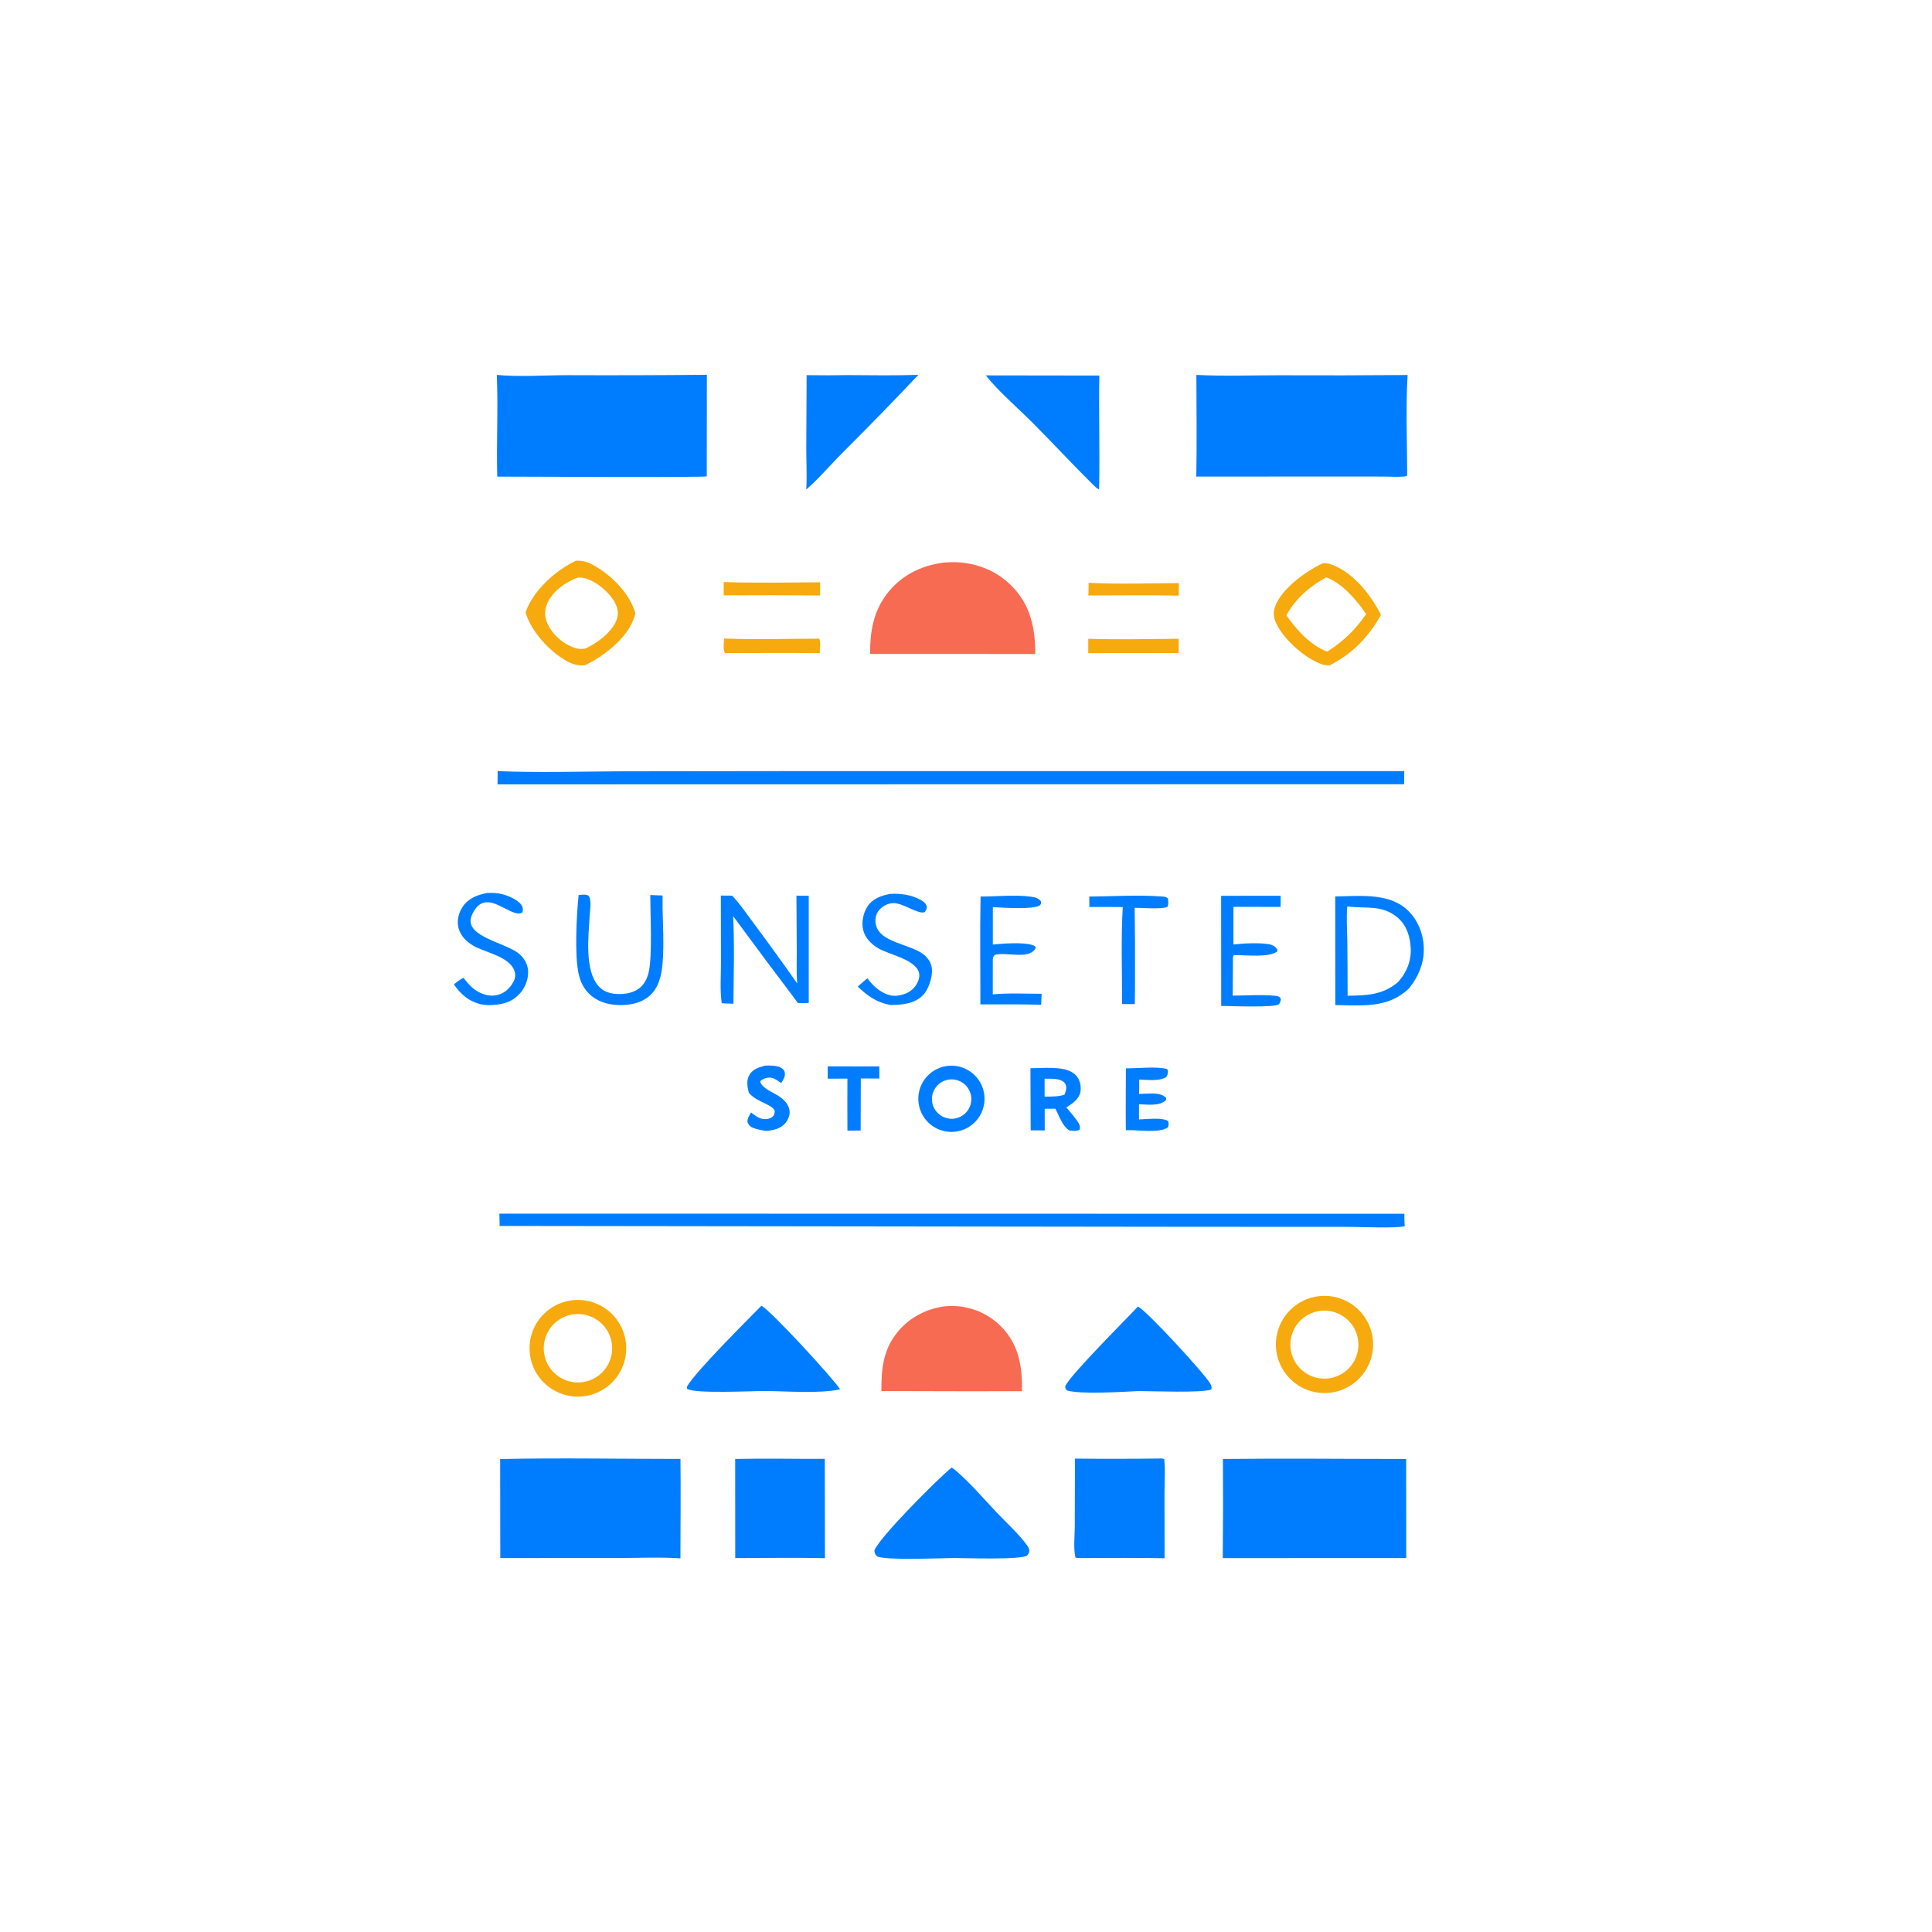 <svg height="1040" width="1040" xmlns:xlink="http://www.w3.org/1999/xlink" xmlns="http://www.w3.org/2000/svg">
	<path d="M633.87 198.643C648.398 199.374 663.196 198.828 677.75 198.834Q711.764 198.989 745.776 198.691C744.748 216.261 745.558 234.299 745.553 251.918C745.134 252.335 744.546 252.402 743.964 252.462C740.63 252.806 736.915 252.485 733.551 252.482L710.261 252.464L633.826 252.496C634.153 234.562 633.919 216.582 633.87 198.643Z" transform="scale(1.016 1.016)" fill="#007DFE"></path>
	<path d="M263.228 198.641C274.835 199.769 288.883 198.788 300.763 198.783Q337.641 198.932 374.518 198.57L374.463 252.366C373.331 253.067 272.601 252.508 263.454 252.512C262.988 234.574 263.977 216.571 263.228 198.641Z" transform="scale(1.016 1.016)" fill="#007DFE"></path>
	<path d="M647.935 772.998C680.283 772.638 712.673 772.993 745.026 773.004L745.06 825.502L647.848 825.525Q648.108 799.262 647.935 772.998Z" transform="scale(1.016 1.016)" fill="#007DFE"></path>
	<path d="M264.995 773.039C296.785 772.36 328.721 772.984 360.526 772.971C360.742 790.527 360.524 808.108 360.498 825.667C349.624 824.911 338.339 825.48 327.423 825.479L265.069 825.496L264.995 773.039Z" transform="scale(1.016 1.016)" fill="#007DFE"></path>
	<path d="M499.284 298.171C500.983 298.012 502.69 297.861 504.397 297.846C516.208 297.74 527.501 301.927 535.903 310.342C545.942 320.396 548.552 332.737 548.505 346.522L511.25 346.474L460.988 346.48C460.919 334.912 462.656 324.195 469.823 314.762C477.148 305.122 487.443 299.851 499.284 298.171Z" transform="scale(1.016 1.016)" fill="#F86B53"></path>
	<path d="M263.67 408.562C285.199 409.44 306.938 408.77 328.484 408.662L424.034 408.549L744.024 408.545L743.949 415.497L263.6 415.589L263.67 408.562Z" transform="scale(1.016 1.016)" fill="#007DFE"></path>
	<path d="M264.591 643.017L744.078 643.092C744.004 645.308 744.1 647.465 744.258 649.675C739.536 650.9 720.438 650.017 714.136 650.016L635.063 649.993L264.721 649.536L264.591 643.017Z" transform="scale(1.016 1.016)" fill="#007DFE"></path>
	<path d="M500.285 692.152C501.602 692.027 502.909 691.951 504.233 691.95Q505.151 691.946 506.068 691.989Q506.985 692.031 507.898 692.119Q508.812 692.208 509.72 692.341Q510.628 692.475 511.528 692.654Q512.429 692.833 513.319 693.058Q514.209 693.282 515.087 693.55Q515.964 693.818 516.828 694.13Q517.691 694.442 518.537 694.797Q519.384 695.151 520.212 695.548Q521.039 695.945 521.846 696.382Q522.653 696.82 523.437 697.298Q524.221 697.775 524.98 698.291Q525.739 698.807 526.471 699.361Q527.203 699.914 527.907 700.504Q528.611 701.093 529.284 701.717Q529.957 702.341 530.598 702.998C540 712.725 541.637 724.119 541.517 737.098L508.375 737.108L466.99 737.008C466.902 726.051 467.762 716.044 474.57 706.999C480.888 698.605 489.958 693.627 500.285 692.152Z" transform="scale(1.016 1.016)" fill="#F86B53"></path>
	<path d="M614.734 772.748C615.616 772.693 616.041 772.767 616.84 773.145C617.482 778.793 616.996 784.786 616.989 790.488L617.019 825.601C602.161 825.262 587.24 825.527 572.375 825.513C571.468 825.518 570.697 825.415 569.805 825.277C568.639 820.243 569.447 813.496 569.455 808.239L569.521 772.804Q592.128 773.046 614.734 772.748Z" transform="scale(1.016 1.016)" fill="#007DFE"></path>
	<path d="M389.512 772.987C405.318 772.623 421.182 773.011 436.998 772.941L437.075 825.565C421.263 825.181 405.368 825.519 389.547 825.521L389.512 772.987Z" transform="scale(1.016 1.016)" fill="#007DFE"></path>
	<path d="M707.442 474.983C719.037 474.775 734.061 473.101 743.838 480.586C749.8 485.151 753.285 492.125 754.165 499.501C755.252 508.62 752.175 516.439 746.66 523.538C735.511 534.376 721.832 532.688 707.476 532.514L707.442 474.983ZM713.99 527.554C724.018 527.457 732.597 527.202 740.653 520.379C745.197 515.464 747.737 509.234 747.444 502.494C747.184 496.532 745.36 490.431 740.748 486.384C732.451 479.102 723.593 481.579 713.823 480.25C713.293 486.044 713.758 492.178 713.827 498.003Q714.012 512.778 713.99 527.554Z" transform="scale(1.016 1.016)" fill="#007DFE"></path>
	<path d="M504.203 777.551C504.78 777.906 505.297 778.233 505.819 778.669C513.799 785.334 520.942 793.847 528.126 801.399C533.414 806.959 539.72 812.637 544.222 818.823C544.937 819.806 545.248 820.505 545.365 821.706C545.145 822.741 545.039 823.234 544.298 824.042C541.966 826.581 511.187 825.501 505.625 825.472C498.234 825.515 469.582 826.855 464.654 824.604C463.637 823.411 463.523 823.186 463.252 821.643C465.192 815.143 497.373 782.996 504.203 777.551Z" transform="scale(1.016 1.016)" fill="#007DFE"></path>
	<path d="M305.163 297.086C308.896 296.931 311.425 297.736 314.659 299.559C324.035 304.844 333.737 314.462 336.635 325.014Q336.223 326.528 335.7 328.007C331.919 338.456 319.56 347.936 309.869 352.488C306.082 352.684 303.716 352.116 300.369 350.296C291.195 345.306 281.405 334.532 278.413 324.449L278.582 323.98C282.768 312.634 294.384 302.142 305.163 297.086ZM310.069 343.622C316.148 340.962 324.294 334.889 326.669 328.478C327.762 325.527 327.424 322.612 326.046 319.822C323.241 314.145 316.7 308.571 310.719 306.599C309.177 306.09 307.706 305.958 306.098 306.032C299.575 308.44 292.827 313.191 289.939 319.705C288.451 323.061 288.437 326.466 289.835 329.855C292.203 335.596 297.501 340.541 303.239 342.811C305.528 343.716 307.638 344.087 310.069 343.622Z" transform="scale(1.016 1.016)" fill="#F6AA0D"></path>
	<path d="M700.474 686.604Q701.103 686.573 701.734 686.573Q702.364 686.572 702.994 686.603Q703.623 686.633 704.25 686.694Q704.878 686.756 705.501 686.847Q706.125 686.939 706.743 687.062Q707.361 687.184 707.973 687.336Q708.584 687.489 709.188 687.671Q709.791 687.853 710.385 688.064Q710.979 688.276 711.561 688.516Q712.144 688.756 712.714 689.025Q713.285 689.293 713.841 689.589Q714.397 689.885 714.939 690.208Q715.48 690.531 716.005 690.88Q716.53 691.229 717.037 691.603Q717.544 691.977 718.032 692.376Q718.52 692.774 718.988 693.196Q719.456 693.618 719.903 694.063Q720.35 694.507 720.775 694.973Q721.2 695.438 721.601 695.924Q722.002 696.41 722.379 696.915Q722.757 697.42 723.108 697.943Q723.46 698.466 723.786 699.006Q724.112 699.545 724.411 700.1Q724.711 700.654 724.982 701.223Q725.254 701.792 725.497 702.373Q725.741 702.954 725.956 703.547Q726.17 704.14 726.356 704.742Q726.541 705.344 726.697 705.955Q726.853 706.566 726.979 707.183Q727.104 707.801 727.2 708.424Q727.295 709.047 727.36 709.674Q727.425 710.301 727.459 710.93Q727.493 711.559 727.496 712.19Q727.5 712.82 727.472 713.449Q727.444 714.079 727.386 714.707Q727.328 715.334 727.239 715.958Q727.15 716.582 727.03 717.201Q726.911 717.82 726.761 718.432Q726.612 719.044 726.432 719.648Q726.253 720.253 726.044 720.847Q725.836 721.442 725.598 722.026Q725.361 722.609 725.095 723.181Q724.829 723.752 724.536 724.31Q724.242 724.868 723.922 725.411Q723.601 725.953 723.255 726.48Q722.908 727.006 722.536 727.515Q722.164 728.024 721.768 728.514Q721.372 729.004 720.952 729.474Q720.532 729.944 720.09 730.393Q719.648 730.842 719.184 731.269Q718.72 731.695 718.236 732.099Q717.752 732.503 717.249 732.882Q716.745 733.261 716.224 733.616Q715.703 733.97 715.165 734.298Q714.627 734.627 714.074 734.929Q713.521 735.23 712.953 735.504Q712.386 735.779 711.805 736.025Q711.225 736.271 710.634 736.488Q710.042 736.706 709.441 736.894Q708.839 737.083 708.229 737.241Q707.619 737.4 707.002 737.529Q706.385 737.657 705.763 737.755Q705.14 737.854 704.514 737.921Q703.887 737.989 703.258 738.026Q702.625 738.063 701.991 738.069Q701.357 738.075 700.724 738.05Q700.09 738.025 699.459 737.969Q698.827 737.912 698.2 737.825Q697.572 737.738 696.949 737.619Q696.326 737.501 695.71 737.353Q695.093 737.204 694.485 737.025Q693.877 736.846 693.278 736.638Q692.68 736.429 692.092 736.192Q691.504 735.954 690.929 735.688Q690.354 735.421 689.792 735.127Q689.231 734.832 688.684 734.511Q688.138 734.189 687.608 733.841Q687.078 733.493 686.566 733.119Q686.054 732.745 685.561 732.347Q685.068 731.948 684.595 731.526Q684.122 731.104 683.671 730.659Q683.219 730.214 682.79 729.747Q682.361 729.28 681.956 728.793Q681.55 728.306 681.169 727.799Q680.788 727.292 680.432 726.767Q680.077 726.243 679.747 725.701Q679.418 725.159 679.116 724.602Q678.813 724.045 678.539 723.473Q678.264 722.902 678.018 722.318Q677.772 721.733 677.555 721.138Q677.338 720.542 677.15 719.937Q676.963 719.331 676.805 718.717Q676.648 718.103 676.521 717.482Q676.394 716.86 676.297 716.234Q676.201 715.607 676.136 714.977Q676.07 714.346 676.036 713.713Q676.002 713.08 675.999 712.446Q675.996 711.812 676.024 711.179Q676.052 710.545 676.111 709.914Q676.17 709.283 676.261 708.656Q676.351 708.028 676.472 707.406Q676.593 706.784 676.744 706.168Q676.896 705.552 677.078 704.945Q677.259 704.338 677.47 703.74Q677.682 703.142 677.922 702.556Q678.163 701.969 678.432 701.395Q678.701 700.821 678.998 700.261Q679.294 699.701 679.619 699.156Q679.943 698.611 680.293 698.083Q680.644 697.555 681.02 697.044Q681.396 696.534 681.797 696.043Q682.198 695.552 682.622 695.081Q683.047 694.61 683.494 694.161Q683.941 693.711 684.41 693.284Q684.878 692.857 685.367 692.454Q685.857 692.051 686.365 691.672Q686.873 691.293 687.4 690.94Q687.926 690.587 688.469 690.26Q689.013 689.933 689.571 689.633Q690.13 689.334 690.703 689.062Q691.275 688.79 691.861 688.546Q692.446 688.303 693.042 688.089Q693.639 687.874 694.246 687.69Q694.852 687.505 695.467 687.35Q696.082 687.196 696.703 687.071Q697.325 686.947 697.952 686.854Q698.579 686.76 699.21 686.698Q699.841 686.635 700.474 686.604ZM704.404 730.229Q704.839 730.163 705.271 730.075Q705.703 729.988 706.13 729.879Q706.557 729.771 706.978 729.642Q707.399 729.513 707.814 729.363Q708.228 729.213 708.635 729.044Q709.041 728.874 709.439 728.685Q709.837 728.495 710.225 728.286Q710.613 728.078 710.99 727.851Q711.368 727.623 711.733 727.378Q712.099 727.132 712.453 726.869Q712.806 726.606 713.146 726.326Q713.486 726.046 713.812 725.75Q714.138 725.453 714.449 725.141Q714.76 724.83 715.056 724.503Q715.351 724.176 715.63 723.835Q715.91 723.495 716.172 723.141Q716.434 722.786 716.679 722.42Q716.923 722.054 717.149 721.676Q717.376 721.298 717.583 720.909Q717.791 720.521 717.979 720.122Q718.168 719.724 718.336 719.317Q718.505 718.91 718.654 718.495Q718.802 718.081 718.93 717.659Q719.058 717.238 719.166 716.81Q719.273 716.383 719.36 715.951Q719.446 715.519 719.511 715.084Q719.576 714.648 719.62 714.209Q719.664 713.771 719.686 713.331Q719.708 712.891 719.709 712.451Q719.71 712.01 719.689 711.57Q719.668 711.13 719.626 710.691Q719.584 710.253 719.52 709.817Q719.456 709.381 719.371 708.949Q719.287 708.516 719.181 708.089Q719.075 707.661 718.948 707.239Q718.821 706.818 718.674 706.402Q718.527 705.987 718.36 705.58Q718.192 705.172 718.005 704.773Q717.818 704.374 717.612 703.985Q717.406 703.596 717.181 703.217Q716.956 702.838 716.712 702.471Q716.469 702.104 716.208 701.749Q715.947 701.394 715.669 701.052Q715.391 700.711 715.097 700.383Q714.802 700.055 714.492 699.742Q714.182 699.429 713.857 699.132Q713.533 698.834 713.193 698.553Q712.854 698.272 712.502 698.008Q712.149 697.744 711.784 697.497Q711.419 697.25 711.043 697.021Q710.666 696.793 710.279 696.583Q709.892 696.373 709.495 696.182Q709.098 695.991 708.692 695.82Q708.286 695.649 707.872 695.498Q707.458 695.347 707.037 695.217Q706.617 695.086 706.19 694.976Q705.763 694.866 705.332 694.777Q704.9 694.688 704.465 694.62Q704.03 694.553 703.592 694.506Q703.154 694.46 702.714 694.435Q702.274 694.41 701.834 694.407Q701.393 694.403 700.953 694.422Q700.513 694.44 700.074 694.479Q699.635 694.519 699.199 694.58Q698.759 694.642 698.323 694.725Q697.887 694.808 697.456 694.912Q697.025 695.017 696.599 695.142Q696.173 695.268 695.754 695.414Q695.335 695.561 694.924 695.727Q694.512 695.894 694.11 696.081Q693.707 696.268 693.314 696.475Q692.921 696.681 692.539 696.907Q692.157 697.132 691.786 697.377Q691.415 697.621 691.057 697.883Q690.699 698.145 690.354 698.424Q690.009 698.704 689.678 699Q689.348 699.296 689.032 699.608Q688.716 699.92 688.416 700.247Q688.116 700.575 687.833 700.916Q687.549 701.258 687.283 701.613Q687.017 701.968 686.768 702.336Q686.52 702.704 686.29 703.083Q686.06 703.463 685.849 703.853Q685.637 704.244 685.446 704.644Q685.254 705.045 685.083 705.454Q684.911 705.863 684.76 706.281Q684.608 706.698 684.478 707.122Q684.347 707.547 684.238 707.977Q684.128 708.407 684.04 708.842Q683.952 709.277 683.885 709.716Q683.819 710.155 683.774 710.596Q683.729 711.038 683.706 711.481Q683.682 711.924 683.681 712.368Q683.68 712.812 683.701 713.256Q683.721 713.699 683.764 714.141Q683.806 714.583 683.87 715.022Q683.934 715.461 684.02 715.897Q684.105 716.332 684.212 716.763Q684.319 717.194 684.448 717.619Q684.576 718.044 684.725 718.462Q684.874 718.88 685.043 719.291Q685.212 719.701 685.401 720.103Q685.591 720.504 685.8 720.896Q686.008 721.288 686.236 721.668Q686.464 722.049 686.711 722.419Q686.957 722.788 687.221 723.145Q687.486 723.501 687.767 723.844Q688.049 724.188 688.347 724.517Q688.645 724.845 688.959 725.159Q689.273 725.473 689.602 725.771Q689.931 726.069 690.274 726.351Q690.617 726.632 690.974 726.896Q691.331 727.161 691.7 727.407Q692.069 727.653 692.45 727.881Q692.831 728.109 693.223 728.317Q693.615 728.526 694.017 728.715Q694.418 728.905 694.828 729.074Q695.239 729.243 695.657 729.392Q696.075 729.541 696.5 729.669Q696.925 729.797 697.356 729.904Q697.787 730.01 698.223 730.096Q698.658 730.182 699.098 730.246Q699.537 730.31 699.979 730.352Q700.421 730.394 700.864 730.415Q701.307 730.435 701.751 730.434Q702.195 730.432 702.639 730.409Q703.082 730.386 703.523 730.341Q703.965 730.296 704.404 730.229Z" transform="scale(1.016 1.016)" fill="#F6AA0D"></path>
	<path d="M301.321 689.207Q301.736 689.127 302.154 689.06Q302.572 688.994 302.992 688.941Q303.412 688.889 303.833 688.85Q304.254 688.812 304.677 688.787Q305.099 688.762 305.522 688.751Q305.945 688.74 306.368 688.744Q306.791 688.747 307.214 688.764Q307.636 688.781 308.058 688.812Q308.48 688.843 308.901 688.888Q309.322 688.933 309.74 688.992Q310.159 689.051 310.576 689.124Q310.993 689.197 311.407 689.283Q311.821 689.37 312.232 689.47Q312.643 689.57 313.051 689.683Q313.458 689.797 313.862 689.924Q314.266 690.051 314.665 690.191Q315.064 690.331 315.458 690.485Q315.852 690.638 316.241 690.804Q316.63 690.971 317.014 691.15Q317.397 691.329 317.774 691.52Q318.151 691.712 318.522 691.916Q318.893 692.12 319.256 692.336Q319.62 692.552 319.977 692.78Q320.333 693.008 320.682 693.248Q321.03 693.487 321.371 693.738Q321.711 693.99 322.043 694.252Q322.375 694.514 322.699 694.787Q323.022 695.06 323.336 695.343Q323.65 695.627 323.954 695.92Q324.259 696.214 324.554 696.518Q324.848 696.821 325.133 697.135Q325.417 697.448 325.691 697.77Q325.965 698.093 326.228 698.424Q326.491 698.755 326.743 699.095Q326.995 699.435 327.236 699.783Q327.477 700.131 327.706 700.486Q327.935 700.842 328.152 701.205Q328.369 701.568 328.575 701.938Q328.78 702.308 328.972 702.685Q329.165 703.062 329.345 703.444Q329.526 703.827 329.693 704.216Q329.861 704.604 330.015 704.998Q330.17 705.392 330.311 705.791Q330.453 706.189 330.581 706.592Q330.709 706.996 330.824 707.403Q330.939 707.81 331.04 708.221Q331.141 708.632 331.229 709.046Q331.317 709.459 331.391 709.876Q331.465 710.293 331.525 710.711Q331.585 711.13 331.631 711.551Q331.678 711.971 331.71 712.393Q331.742 712.815 331.761 713.238Q331.779 713.66 331.784 714.083Q331.788 714.506 331.779 714.929Q331.769 715.352 331.746 715.775Q331.722 716.197 331.685 716.619Q331.647 717.04 331.596 717.46Q331.545 717.88 331.479 718.298Q331.414 718.716 331.335 719.132Q331.256 719.547 331.164 719.96Q331.071 720.373 330.965 720.783Q330.859 721.192 330.739 721.598Q330.619 722.004 330.486 722.405Q330.353 722.807 330.207 723.204Q330.061 723.601 329.902 723.993Q329.742 724.385 329.57 724.771Q329.398 725.158 329.213 725.539Q329.029 725.919 328.831 726.293Q328.634 726.668 328.425 727.035Q328.215 727.403 327.994 727.763Q327.772 728.124 327.539 728.477Q327.305 728.83 327.06 729.175Q326.816 729.52 326.56 729.856Q326.303 730.193 326.036 730.521Q325.769 730.849 325.491 731.168Q325.214 731.488 324.926 731.797Q324.637 732.107 324.339 732.407Q324.041 732.707 323.733 732.997Q323.425 733.287 323.107 733.567Q322.79 733.847 322.464 734.116Q322.137 734.385 321.802 734.643Q321.467 734.901 321.123 735.148Q320.78 735.395 320.428 735.63Q320.077 735.866 319.718 736.09Q319.359 736.313 318.992 736.525Q318.626 736.737 318.253 736.936Q317.88 737.136 317.5 737.323Q317.121 737.51 316.735 737.685Q316.35 737.859 315.959 738.021Q315.568 738.182 315.172 738.331Q314.776 738.48 314.375 738.615Q313.974 738.75 313.569 738.873Q313.164 738.995 312.755 739.104Q312.346 739.212 311.934 739.307Q311.522 739.402 311.107 739.484Q310.692 739.565 310.274 739.633Q309.659 739.733 309.04 739.802Q308.422 739.872 307.8 739.912Q307.179 739.951 306.556 739.96Q305.934 739.97 305.311 739.949Q304.689 739.928 304.068 739.876Q303.448 739.825 302.83 739.744Q302.213 739.662 301.6 739.551Q300.988 739.44 300.381 739.299Q299.774 739.158 299.175 738.988Q298.576 738.818 297.986 738.619Q297.396 738.42 296.817 738.192Q296.237 737.965 295.669 737.709Q295.101 737.454 294.547 737.171Q293.992 736.888 293.451 736.579Q292.911 736.27 292.386 735.934Q291.861 735.599 291.354 735.239Q290.846 734.878 290.356 734.494Q289.866 734.109 289.396 733.701Q288.925 733.293 288.475 732.863Q288.025 732.432 287.597 731.981Q287.168 731.529 286.762 731.057Q286.356 730.585 285.973 730.094Q285.59 729.602 285.232 729.093Q284.874 728.584 284.54 728.058Q284.207 727.532 283.9 726.99Q283.592 726.449 283.312 725.893Q283.031 725.337 282.778 724.768Q282.525 724.199 282.3 723.619Q282.074 723.038 281.877 722.447Q281.681 721.857 281.513 721.257Q281.345 720.657 281.206 720.05Q281.068 719.443 280.959 718.83Q280.85 718.217 280.771 717.599Q280.692 716.981 280.643 716.361Q280.595 715.74 280.576 715.117Q280.557 714.495 280.569 713.872Q280.581 713.25 280.623 712.629Q280.665 712.007 280.737 711.389Q280.809 710.77 280.911 710.156Q281.013 709.542 281.145 708.933Q281.276 708.324 281.438 707.723Q281.599 707.122 281.789 706.529Q281.979 705.936 282.198 705.353Q282.417 704.77 282.664 704.198Q282.911 703.626 283.185 703.067Q283.46 702.508 283.761 701.964Q284.062 701.418 284.39 700.889Q284.717 700.359 285.07 699.846Q285.422 699.333 285.8 698.837Q286.177 698.342 286.578 697.865Q286.979 697.389 287.402 696.932Q287.826 696.476 288.271 696.041Q288.716 695.605 289.182 695.192Q289.648 694.779 290.134 694.389Q290.619 693.999 291.123 693.633Q291.627 693.267 292.148 692.926Q292.669 692.585 293.206 692.27Q293.742 691.954 294.294 691.665Q294.846 691.376 295.411 691.115Q295.976 690.853 296.553 690.619Q297.13 690.385 297.718 690.179Q298.305 689.974 298.903 689.797Q299.5 689.62 300.105 689.473Q300.71 689.325 301.321 689.207ZM308.244 732.346Q308.682 732.296 309.117 732.226Q309.551 732.155 309.982 732.063Q310.413 731.971 310.839 731.858Q311.265 731.745 311.685 731.612Q312.105 731.479 312.518 731.325Q312.93 731.172 313.335 730.998Q313.74 730.825 314.136 730.632Q314.533 730.439 314.919 730.227Q315.305 730.015 315.68 729.784Q316.056 729.554 316.42 729.306Q316.784 729.057 317.135 728.791Q317.486 728.526 317.824 728.243Q318.162 727.96 318.486 727.662Q318.81 727.363 319.119 727.049Q319.428 726.735 319.721 726.406Q320.014 726.077 320.291 725.735Q320.568 725.392 320.828 725.036Q321.088 724.681 321.331 724.313Q321.573 723.945 321.797 723.566Q322.022 723.187 322.227 722.797Q322.433 722.407 322.619 722.008Q322.805 721.609 322.972 721.201Q323.139 720.793 323.286 720.378Q323.432 719.963 323.559 719.541Q323.685 719.119 323.791 718.691Q323.896 718.263 323.981 717.831Q324.066 717.399 324.13 716.963Q324.193 716.527 324.236 716.088Q324.278 715.65 324.299 715.21Q324.32 714.77 324.32 714.329Q324.32 713.888 324.298 713.448Q324.276 713.008 324.233 712.57Q324.19 712.132 324.126 711.696Q324.061 711.26 323.976 710.828Q323.89 710.395 323.784 709.968Q323.677 709.54 323.55 709.119Q323.423 708.697 323.276 708.282Q323.128 707.866 322.961 707.459Q322.794 707.051 322.607 706.653Q322.42 706.254 322.214 705.864Q322.007 705.475 321.782 705.096Q321.558 704.717 321.315 704.35Q321.072 703.982 320.811 703.627Q320.55 703.272 320.273 702.93Q319.995 702.588 319.701 702.259Q319.408 701.931 319.098 701.617Q318.789 701.304 318.464 701.006Q318.14 700.708 317.802 700.425Q317.463 700.143 317.112 699.878Q316.76 699.613 316.396 699.365Q316.031 699.117 315.656 698.887Q315.28 698.657 314.893 698.446Q314.507 698.235 314.11 698.042Q313.714 697.85 313.309 697.677Q312.903 697.504 312.49 697.352Q312.077 697.199 311.657 697.066Q311.237 696.933 310.811 696.821Q310.385 696.709 309.954 696.618Q309.523 696.527 309.088 696.457Q308.653 696.386 308.215 696.338Q307.777 696.289 307.337 696.261Q306.898 696.233 306.457 696.227Q306.017 696.221 305.576 696.236Q305.136 696.251 304.697 696.288Q304.1 696.338 303.508 696.427Q302.916 696.516 302.331 696.644Q301.746 696.772 301.171 696.938Q300.596 697.104 300.033 697.308Q299.47 697.512 298.922 697.753Q298.374 697.993 297.843 698.27Q297.311 698.546 296.8 698.856Q296.288 699.167 295.798 699.511Q295.308 699.855 294.841 700.23Q294.375 700.606 293.934 701.011Q293.494 701.417 293.081 701.85Q292.668 702.284 292.285 702.744Q291.901 703.204 291.549 703.688Q291.197 704.172 290.878 704.679Q290.558 705.185 290.273 705.711Q289.988 706.238 289.738 706.782Q289.488 707.326 289.275 707.886Q289.061 708.445 288.885 709.017Q288.709 709.59 288.571 710.172Q288.433 710.755 288.334 711.345Q288.235 711.936 288.175 712.532Q288.115 713.127 288.095 713.726Q288.075 714.324 288.094 714.923Q288.113 715.521 288.171 716.117Q288.23 716.713 288.328 717.304Q288.426 717.894 288.562 718.477Q288.699 719.06 288.873 719.633Q289.048 720.206 289.26 720.766Q289.473 721.325 289.721 721.87Q289.97 722.415 290.254 722.942Q290.538 723.469 290.857 723.976Q291.175 724.483 291.526 724.968Q291.877 725.453 292.259 725.914Q292.642 726.374 293.054 726.809Q293.466 727.243 293.905 727.65Q294.345 728.056 294.811 728.433Q295.276 728.809 295.766 729.154Q296.255 729.499 296.767 729.811Q297.278 730.122 297.808 730.4Q298.339 730.677 298.887 730.919Q299.434 731.161 299.997 731.366Q300.56 731.571 301.134 731.738Q301.709 731.906 302.294 732.035Q302.879 732.164 303.47 732.254Q304.062 732.345 304.659 732.396Q305.256 732.447 305.854 732.458Q306.453 732.47 307.051 732.441Q307.649 732.413 308.244 732.346Z" transform="scale(1.016 1.016)" fill="#F6AA0D"></path>
	<path d="M700.789 298.459C702.314 298.329 703.661 298.476 705.107 298.972C716.681 302.946 726.46 315.221 731.651 325.824C725.108 337.473 716.564 346.35 704.587 352.473C702.928 352.545 701.596 352.434 700.025 351.853C691.186 348.584 680.026 338.717 676.099 330.114C674.706 327.064 674.447 324.359 675.642 321.204C679.259 311.653 691.896 302.664 700.789 298.459ZM681.554 326.004C687.287 334.099 693.778 341.399 703.133 345.292C711.815 339.772 717.953 333.813 723.83 325.366C718.748 317.974 711.345 309.116 702.689 305.896C693.857 310.693 686.443 317.136 681.554 326.004Z" transform="scale(1.016 1.016)" fill="#F6AA0D"></path>
	<path d="M403.413 691.807C408.477 694.388 441.372 730.242 445.119 736.099C445.018 736.118 444.917 736.136 444.816 736.157C433.735 738.459 417.227 737.083 405.617 736.987C399.05 736.947 367.501 738.569 364.014 735.797L363.927 734.784C367.988 727.157 395.501 699.915 403.413 691.807Z" transform="scale(1.016 1.016)" fill="#007DFE"></path>
	<path d="M602.857 692.274C606.569 693.319 638.809 728.447 641.224 733.084C641.851 734.288 642.135 734.874 641.756 736.188C637.017 738.109 610.501 737.025 603.21 737.021C594.7 737.429 572.712 738.863 565.364 736.705C564.42 735.777 564.487 735.781 564.389 734.448C566.93 728.536 596.655 698.981 602.857 692.274Z" transform="scale(1.016 1.016)" fill="#007DFE"></path>
	<path d="M522.318 198.894L582.456 198.976C582.075 219.081 582.79 239.201 582.317 259.301C581.022 258.736 579.991 257.657 578.997 256.677C568.027 245.856 557.569 234.444 546.645 223.547C539.448 216.367 528.196 206.556 522.318 198.894Z" transform="scale(1.016 1.016)" fill="#007DFE"></path>
	<path d="M449.463 198.744C461.822 198.839 474.226 199.007 486.579 198.6Q466.942 219.399 446.683 239.592C440.148 246.049 434.1 253.367 427.182 259.356C427.606 252.171 427.193 244.733 427.184 237.515L427.369 198.771Q438.416 198.937 449.463 198.744Z" transform="scale(1.016 1.016)" fill="#007DFE"></path>
	<path d="M381.921 474.492L387.898 474.548C391.967 478.744 395.486 484.035 398.993 488.71Q410.913 504.732 422.394 521.071C421.899 515.51 422.168 509.798 422.146 504.211L421.972 474.545L428.506 474.601L428.503 531.32C426.672 531.617 424.678 531.468 422.82 531.474Q405.474 508.544 388.429 485.389C389.199 500.779 388.718 516.381 388.573 531.787C386.518 531.813 384.444 531.644 382.391 531.543C381.399 524.591 381.983 517.153 381.986 510.125L381.921 474.492Z" transform="scale(1.016 1.016)" fill="#007DFE"></path>
	<path d="M501.596 564.807Q502.025 564.746 502.456 564.705Q502.887 564.665 503.32 564.646Q503.753 564.627 504.186 564.63Q504.619 564.633 505.051 564.656Q505.484 564.68 505.915 564.726Q506.345 564.771 506.773 564.837Q507.201 564.904 507.626 564.991Q508.05 565.079 508.469 565.187Q508.889 565.295 509.302 565.424Q509.716 565.553 510.122 565.702Q510.529 565.851 510.928 566.021Q511.326 566.19 511.716 566.378Q512.106 566.567 512.487 566.774Q512.867 566.982 513.236 567.208Q513.606 567.434 513.964 567.678Q514.321 567.922 514.667 568.183Q515.012 568.444 515.344 568.723Q515.676 569.001 515.994 569.295Q516.312 569.589 516.615 569.898Q516.918 570.208 517.205 570.532Q517.493 570.856 517.764 571.194Q518.035 571.532 518.289 571.883Q518.543 572.234 518.779 572.596Q519.016 572.959 519.234 573.334Q519.452 573.708 519.651 574.092Q519.851 574.477 520.031 574.87Q520.211 575.264 520.372 575.667Q520.533 576.069 520.673 576.479Q520.814 576.888 520.934 577.304Q521.054 577.721 521.153 578.142Q521.253 578.564 521.331 578.99Q521.41 579.416 521.467 579.845Q521.524 580.274 521.56 580.706Q521.597 581.137 521.611 581.57Q521.626 582.003 521.62 582.436Q521.613 582.869 521.585 583.302Q521.557 583.734 521.508 584.164Q521.458 584.594 521.388 585.022Q521.317 585.449 521.226 585.872Q521.134 586.296 521.022 586.714Q520.91 587.132 520.777 587.545Q520.644 587.957 520.491 588.362Q520.338 588.767 520.166 589.165Q519.993 589.562 519.801 589.95Q519.609 590.338 519.397 590.716Q519.186 591.094 518.957 591.462Q518.727 591.829 518.48 592.185Q518.233 592.54 517.968 592.883Q517.703 593.226 517.422 593.555Q517.141 593.885 516.844 594.2Q516.547 594.515 516.234 594.815Q515.922 595.115 515.595 595.399Q515.269 595.684 514.928 595.951Q514.588 596.219 514.235 596.47Q513.881 596.721 513.516 596.954Q513.151 597.187 512.775 597.401Q512.399 597.616 512.013 597.812Q511.626 598.008 511.231 598.184Q510.835 598.361 510.431 598.517Q510.028 598.674 509.617 598.811Q509.206 598.947 508.788 599.064Q508.371 599.18 507.949 599.275Q507.526 599.371 507.1 599.445Q506.673 599.52 506.243 599.573Q505.818 599.626 505.392 599.658Q504.965 599.689 504.537 599.701Q504.109 599.712 503.681 599.702Q503.253 599.692 502.827 599.661Q502.4 599.631 501.975 599.579Q501.55 599.528 501.128 599.456Q500.706 599.384 500.289 599.291Q499.871 599.198 499.458 599.085Q499.045 598.973 498.638 598.84Q498.232 598.707 497.832 598.554Q497.432 598.402 497.04 598.23Q496.648 598.058 496.265 597.867Q495.882 597.676 495.509 597.467Q495.135 597.258 494.773 597.031Q494.41 596.804 494.059 596.559Q493.708 596.314 493.369 596.053Q493.03 595.792 492.705 595.514Q492.379 595.236 492.067 594.943Q491.755 594.65 491.458 594.342Q491.161 594.034 490.88 593.711Q490.598 593.389 490.332 593.054Q490.067 592.718 489.818 592.37Q489.569 592.022 489.337 591.662Q489.106 591.302 488.892 590.932Q488.678 590.561 488.482 590.18Q488.287 589.8 488.11 589.41Q487.934 589.02 487.776 588.622Q487.619 588.224 487.481 587.819Q487.343 587.414 487.225 587.003Q487.107 586.591 487.009 586.175Q486.911 585.758 486.834 585.337Q486.757 584.916 486.7 584.492Q486.643 584.068 486.607 583.641Q486.571 583.215 486.556 582.787Q486.541 582.359 486.547 581.932Q486.553 581.504 486.579 581.077Q486.606 580.649 486.653 580.224Q486.701 579.799 486.769 579.376Q486.837 578.954 486.926 578.535Q487.014 578.116 487.123 577.703Q487.232 577.289 487.361 576.881Q487.49 576.473 487.639 576.071Q487.788 575.67 487.956 575.276Q488.124 574.883 488.311 574.498Q488.498 574.113 488.704 573.738Q488.91 573.363 489.134 572.998Q489.357 572.633 489.599 572.28Q489.84 571.926 490.098 571.585Q490.356 571.244 490.631 570.915Q490.906 570.587 491.196 570.273Q491.486 569.958 491.791 569.658Q492.097 569.358 492.416 569.074Q492.736 568.789 493.069 568.52Q493.402 568.251 493.747 567.999Q494.093 567.747 494.451 567.512Q494.808 567.277 495.177 567.06Q495.546 566.842 495.925 566.643Q496.303 566.444 496.692 566.264Q497.08 566.083 497.476 565.922Q497.872 565.761 498.276 565.619Q498.68 565.477 499.09 565.356Q499.501 565.234 499.916 565.132Q500.332 565.03 500.752 564.949Q501.172 564.868 501.596 564.807ZM504.25 592.748Q504.479 592.747 504.708 592.736Q504.936 592.724 505.164 592.703Q505.392 592.682 505.619 592.651Q505.846 592.62 506.071 592.579Q506.296 592.538 506.519 592.487Q506.743 592.436 506.963 592.375Q507.184 592.314 507.402 592.244Q507.62 592.174 507.834 592.094Q508.049 592.014 508.26 591.925Q508.471 591.836 508.678 591.738Q508.884 591.639 509.087 591.532Q509.289 591.425 509.486 591.309Q509.683 591.193 509.876 591.068Q510.068 590.944 510.254 590.811Q510.44 590.678 510.621 590.537Q510.801 590.396 510.975 590.247Q511.149 590.098 511.317 589.942Q511.484 589.786 511.644 589.623Q511.805 589.459 511.958 589.289Q512.111 589.119 512.256 588.942Q512.402 588.765 512.539 588.582Q512.677 588.399 512.806 588.21Q512.935 588.021 513.056 587.827Q513.177 587.632 513.289 587.433Q513.402 587.233 513.505 587.029Q513.608 586.825 513.703 586.616Q513.797 586.407 513.882 586.195Q513.967 585.982 514.043 585.766Q514.119 585.55 514.185 585.331Q514.251 585.112 514.307 584.89Q514.364 584.668 514.411 584.444Q514.457 584.22 514.494 583.994Q514.586 583.428 514.616 582.856Q514.645 582.284 514.612 581.712Q514.579 581.14 514.483 580.574Q514.387 580.009 514.23 579.458Q514.073 578.907 513.856 578.377Q513.64 577.846 513.367 577.342Q513.093 576.839 512.766 576.368Q512.439 575.897 512.063 575.465Q511.686 575.033 511.265 574.645Q510.843 574.257 510.382 573.917Q509.921 573.577 509.425 573.29Q508.929 573.003 508.404 572.772Q507.88 572.541 507.333 572.369Q506.787 572.197 506.225 572.086Q505.663 571.974 505.092 571.925Q504.521 571.876 503.948 571.89Q503.694 571.896 503.44 571.915Q503.186 571.933 502.933 571.964Q502.681 571.995 502.43 572.038Q502.179 572.081 501.931 572.137Q501.682 572.192 501.437 572.26Q501.192 572.327 500.95 572.406Q500.708 572.485 500.47 572.576Q500.233 572.667 500 572.77Q499.767 572.872 499.539 572.986Q499.311 573.1 499.089 573.224Q498.868 573.349 498.652 573.484Q498.437 573.62 498.228 573.766Q498.019 573.911 497.818 574.067Q497.617 574.223 497.423 574.388Q497.23 574.553 497.044 574.728Q496.859 574.902 496.683 575.086Q496.506 575.269 496.339 575.461Q496.172 575.653 496.014 575.852Q495.856 576.052 495.709 576.259Q495.561 576.467 495.423 576.681Q495.286 576.895 495.159 577.115Q495.032 577.336 494.916 577.562Q494.8 577.789 494.695 578.021Q494.59 578.253 494.497 578.49Q494.403 578.726 494.322 578.967Q494.24 579.208 494.17 579.453Q494.1 579.698 494.042 579.946Q493.984 580.193 493.939 580.444Q493.893 580.694 493.859 580.946Q493.826 581.199 493.805 581.452Q493.784 581.706 493.775 581.96Q493.766 582.215 493.77 582.469Q493.774 582.723 493.79 582.977Q493.806 583.231 493.834 583.484Q493.863 583.737 493.904 583.988Q493.944 584.24 493.997 584.488Q494.05 584.737 494.115 584.983Q494.18 585.229 494.257 585.472Q494.334 585.714 494.423 585.953Q494.512 586.192 494.612 586.425Q494.712 586.659 494.824 586.888Q494.935 587.117 495.058 587.34Q495.18 587.563 495.313 587.78Q495.447 587.996 495.59 588.207Q495.734 588.417 495.888 588.619Q496.042 588.822 496.205 589.017Q496.368 589.212 496.541 589.399Q496.714 589.586 496.896 589.764Q497.077 589.942 497.268 590.111Q497.458 590.281 497.656 590.44Q497.854 590.6 498.06 590.75Q498.265 590.899 498.478 591.039Q498.691 591.179 498.91 591.308Q499.13 591.437 499.355 591.555Q499.58 591.673 499.811 591.78Q500.042 591.887 500.278 591.983Q500.514 592.078 500.754 592.163Q500.994 592.247 501.238 592.319Q501.482 592.391 501.729 592.451Q501.977 592.512 502.227 592.56Q502.476 592.608 502.728 592.644Q502.98 592.68 503.234 592.703Q503.487 592.727 503.741 592.738Q503.996 592.749 504.25 592.748Z" transform="scale(1.016 1.016)" fill="#007DFE"></path>
	<path d="M306.579 474.188C307.74 474.118 309.111 473.915 310.258 474.051C311.271 474.171 312.005 474.466 312.362 475.471C313.307 478.131 312.588 482.363 312.428 485.188C311.824 495.808 309.582 514.255 317.229 522.595C319.831 525.433 323.315 526.491 327.08 526.645C331.498 526.826 336.326 525.969 339.628 522.806C341.779 520.744 343.023 517.974 343.69 515.108C345.694 506.503 344.549 484.273 344.529 474.209L351.056 474.462L351.049 481.476C351.272 490.863 351.807 500.434 351.091 509.798C350.579 516.502 349.174 523.544 343.662 528.02C338.626 532.108 331.532 532.97 325.251 532.324C319.443 531.726 314.089 529.335 310.461 524.642C308.496 522.1 307.256 519.134 306.57 516.009C304.358 505.926 305.46 484.741 306.579 474.188Z" transform="scale(1.016 1.016)" fill="#007DFE"></path>
	<path d="M258.111 473.126C260.968 472.995 263.615 473.074 266.401 473.831C269.479 474.667 275.253 477.051 276.634 480.156C277.186 481.397 277.165 482.151 276.736 483.401C273.323 486.178 264.781 478.469 259.038 478.063C256.708 477.898 254.718 478.52 253.039 480.181C251.232 481.972 249.052 485.763 249.309 488.407C250.166 497.248 269.656 500.029 275.73 505.955C278.27 508.433 279.808 511.472 279.824 515.056C279.843 519.434 277.908 523.947 274.827 527.036C270.242 531.634 264.965 532.441 258.784 532.554C257.715 532.491 256.632 532.423 255.578 532.232C249.015 531.043 244.097 526.954 240.497 521.547C242.129 520.179 243.653 519.028 245.549 518.051C247.15 520.039 248.765 522.129 250.772 523.724C254.107 526.375 258.526 528.104 262.789 527.334C266.388 526.683 269.158 524.553 271.188 521.584C272.477 519.7 273.355 517.572 272.812 515.265C270.809 506.748 257.049 504.803 250.659 501.004C247.021 498.841 243.858 495.677 242.865 491.438C241.992 487.708 243.016 483.631 245.101 480.473C248.12 475.899 252.96 474.084 258.111 473.126Z" transform="scale(1.016 1.016)" fill="#007DFE"></path>
	<path d="M471.645 473.602C477.236 473.296 483.094 474.069 488.025 476.925C489.598 477.836 490.589 478.649 491.054 480.482C490.902 481.8 490.762 482.302 489.867 483.294C486.542 484.607 478.423 478.347 473.326 478.506C470.467 478.595 468.054 479.785 466.108 481.851C464.345 483.722 463.668 485.945 463.862 488.507C464.726 499.892 482.965 499.752 490.109 506.341C492.477 508.525 493.779 511.126 493.802 514.368C493.83 518.336 491.884 524.362 489.038 527.266C484.53 531.863 477.738 532.495 471.658 532.45C464.309 531.092 459.721 527.655 454.433 522.706L459.545 518.293C461.004 520.271 462.684 522.19 464.614 523.729C467.555 526.073 471.658 528.115 475.509 527.518C479.523 526.896 482.826 525.595 485.185 522.158C486.474 520.28 487.453 517.781 486.914 515.482C485.239 508.334 470.809 505.731 465.295 502.414C461.603 500.193 458.296 496.938 457.299 492.607C456.385 488.638 457.352 483.659 459.615 480.278C462.467 476.015 466.859 474.522 471.645 473.602Z" transform="scale(1.016 1.016)" fill="#007DFE"></path>
	<path d="M519.539 475.005C528.238 475.044 537.88 473.921 546.447 475.121C548.608 475.424 550.238 475.857 551.571 477.642C551.513 478.342 551.644 478.913 551.134 479.452C548.561 482.169 530.313 480.803 526.039 480.636L526.03 500.44C531.314 499.907 542.38 499.079 547.225 500.786C548.199 501.128 548.297 501.14 548.749 502.098C548.67 502.28 548.61 502.472 548.51 502.643C545.035 508.621 532.753 504.14 526.997 505.975C525.855 507.238 526.082 507.717 526.014 509.375L525.997 526.837C534.473 526.033 543.365 526.536 551.892 526.528C551.78 528.461 551.714 530.399 551.627 532.334C540.907 532.031 530.155 532.177 519.431 532.144C519.468 513.104 519.15 494.041 519.539 475.005Z" transform="scale(1.016 1.016)" fill="#007DFE"></path>
	<path d="M646.98 474.629L678.52 474.6L678.49 480.493L653.506 480.482L653.495 500.41C659.274 499.799 666.8 499.357 672.509 500.316C674.114 500.585 675.575 501.38 676.488 502.748C676.989 503.499 676.849 503.245 676.612 504.18C672.243 507.535 659.381 505.902 653.748 506.055C652.996 507.106 653.251 508.235 653.234 509.505L653.115 527.513C660.396 527.489 668.26 526.874 675.493 527.593C676.864 527.73 677.671 527.823 678.552 528.937C678.634 530.097 678.423 531.129 677.603 532.03C675.805 534.007 651.59 532.997 647.022 532.954L646.98 474.629Z" transform="scale(1.016 1.016)" fill="#007DFE"></path>
	<path d="M545.953 565.967C551.106 565.93 556.559 565.439 561.659 566.133C565.046 566.593 568.66 567.706 570.769 570.586C572.375 572.778 572.955 576.146 572.362 578.78C571.49 582.652 568.056 584.734 564.974 586.751C566.971 589.154 569.138 591.549 570.899 594.13C571.826 595.489 572.405 596.618 572.117 598.291C571.019 599.261 570.262 599.072 568.853 599.207L566.498 598.908C562.856 596.598 561.137 591.157 559.158 587.408L553.512 587.462L553.523 598.953C551.048 598.885 548.563 598.897 546.087 598.872L545.953 565.967ZM553.464 581.014C557.02 580.983 560.562 581.119 563.979 579.991C564.713 578.19 565.388 576.314 564.481 574.421C563.794 572.988 562.24 572.283 560.772 571.942C558.457 571.405 555.82 571.512 553.449 571.521L553.464 581.014Z" transform="scale(1.016 1.016)" fill="#007DFE"></path>
	<path d="M577.113 475.021C589.575 474.945 602.76 474.037 615.144 474.967C616.574 475.075 617.91 475.006 618.86 476.132C618.936 477.622 619.226 479.172 618.481 480.525C615.086 481.85 605.26 480.983 601.168 480.971Q601.448 498.297 601.354 515.625Q601.404 523.802 601.255 531.977L594.515 531.996C594.551 514.929 593.873 497.594 594.867 480.575C588.982 480.474 583.081 480.552 577.194 480.544L577.113 475.021Z" transform="scale(1.016 1.016)" fill="#007DFE"></path>
	<path d="M596.532 566.022C602.28 566.125 613.386 564.862 618.371 566.427L618.848 567.4C618.724 568.761 618.697 569.653 617.792 570.76C613.951 572.982 607.924 572.075 603.573 571.989C603.666 574.53 603.575 577.076 603.526 579.617C606.125 579.51 608.786 579.322 611.386 579.39C613.633 579.449 616.275 579.975 617.828 581.705C617.839 582.713 618.061 582.57 617.427 583.158C614.243 586.117 607.542 585.186 603.463 585.055L603.476 593.103C607.266 593.023 615.983 591.816 618.98 594.056C619.182 595.314 619.255 596.023 618.839 597.238C614.461 600.631 602.716 598.534 597.097 598.802L596.5 598.835C596.375 587.903 596.506 576.956 596.532 566.022Z" transform="scale(1.016 1.016)" fill="#007DFE"></path>
	<path d="M405.389 564.606C407.598 564.463 411.308 564.502 413.328 565.469C414.386 565.975 415.399 566.794 415.721 567.963C416.349 570.24 415.01 571.973 413.927 573.878C412.479 572.904 410.729 571.523 409.014 571.081C407.268 570.631 404.788 571.262 403.35 572.357C402.768 572.799 402.935 572.726 402.853 573.489C404.628 577.231 410.281 578.971 413.541 581.384C415.87 583.108 417.974 585.502 418.322 588.489C418.591 590.801 417.671 593.065 416.252 594.858C413.674 598.112 409.75 598.83 405.854 599.219C403.549 598.788 401.111 598.426 398.932 597.539C397.331 596.887 396.685 596.102 396.04 594.481C395.904 592.507 396.992 591.056 397.942 589.412C399.664 590.733 401.694 592.34 403.859 592.788C405.536 593.135 408.018 592.863 409.331 591.649C410.394 590.666 410.38 589.94 410.488 588.613C409.111 585.044 401.705 584.25 397.218 579.498C397.065 579.336 396.915 579.17 396.763 579.005C395.912 575.742 395.303 572.334 397.183 569.287C398.993 566.353 402.256 565.419 405.389 564.606Z" transform="scale(1.016 1.016)" fill="#007DFE"></path>
	<path d="M434.01 338.372L434.102 338.445C434.949 340.366 434.362 343.921 434.298 346.053C417.58 345.869 400.848 345.983 384.128 346.029C382.995 344.451 383.584 340.235 383.622 338.289C400.326 338.967 417.277 338.391 434.01 338.372Z" transform="scale(1.016 1.016)" fill="#F6AA0D"></path>
	<path d="M465.87 565.008L465.89 571.427L456.082 571.399L456.03 587.875L455.994 598.992L448.986 599.03Q448.911 585.255 448.978 571.481L438.538 571.512L438.518 564.991L465.87 565.008Z" transform="scale(1.016 1.016)" fill="#007DFE"></path>
	<path d="M576.598 338.431C592.514 338.943 608.577 338.526 624.509 338.435L624.477 346.033Q600.528 345.897 576.58 346.055L576.598 338.431Z" transform="scale(1.016 1.016)" fill="#F6AA0D"></path>
	<path d="M383.451 308.391C400.454 308.917 417.528 308.636 434.536 308.528L434.493 315.5Q408.97 315.271 383.445 315.431C383.383 313.089 383.441 310.735 383.451 308.391Z" transform="scale(1.016 1.016)" fill="#F6AA0D"></path>
	<path d="M576.779 308.779C592.613 309.586 608.754 308.972 624.619 308.943L624.527 315.584C608.574 315.241 592.57 315.497 576.611 315.497C576.79 313.272 576.748 311.011 576.779 308.779Z" transform="scale(1.016 1.016)" fill="#F6AA0D"></path>
</svg>
